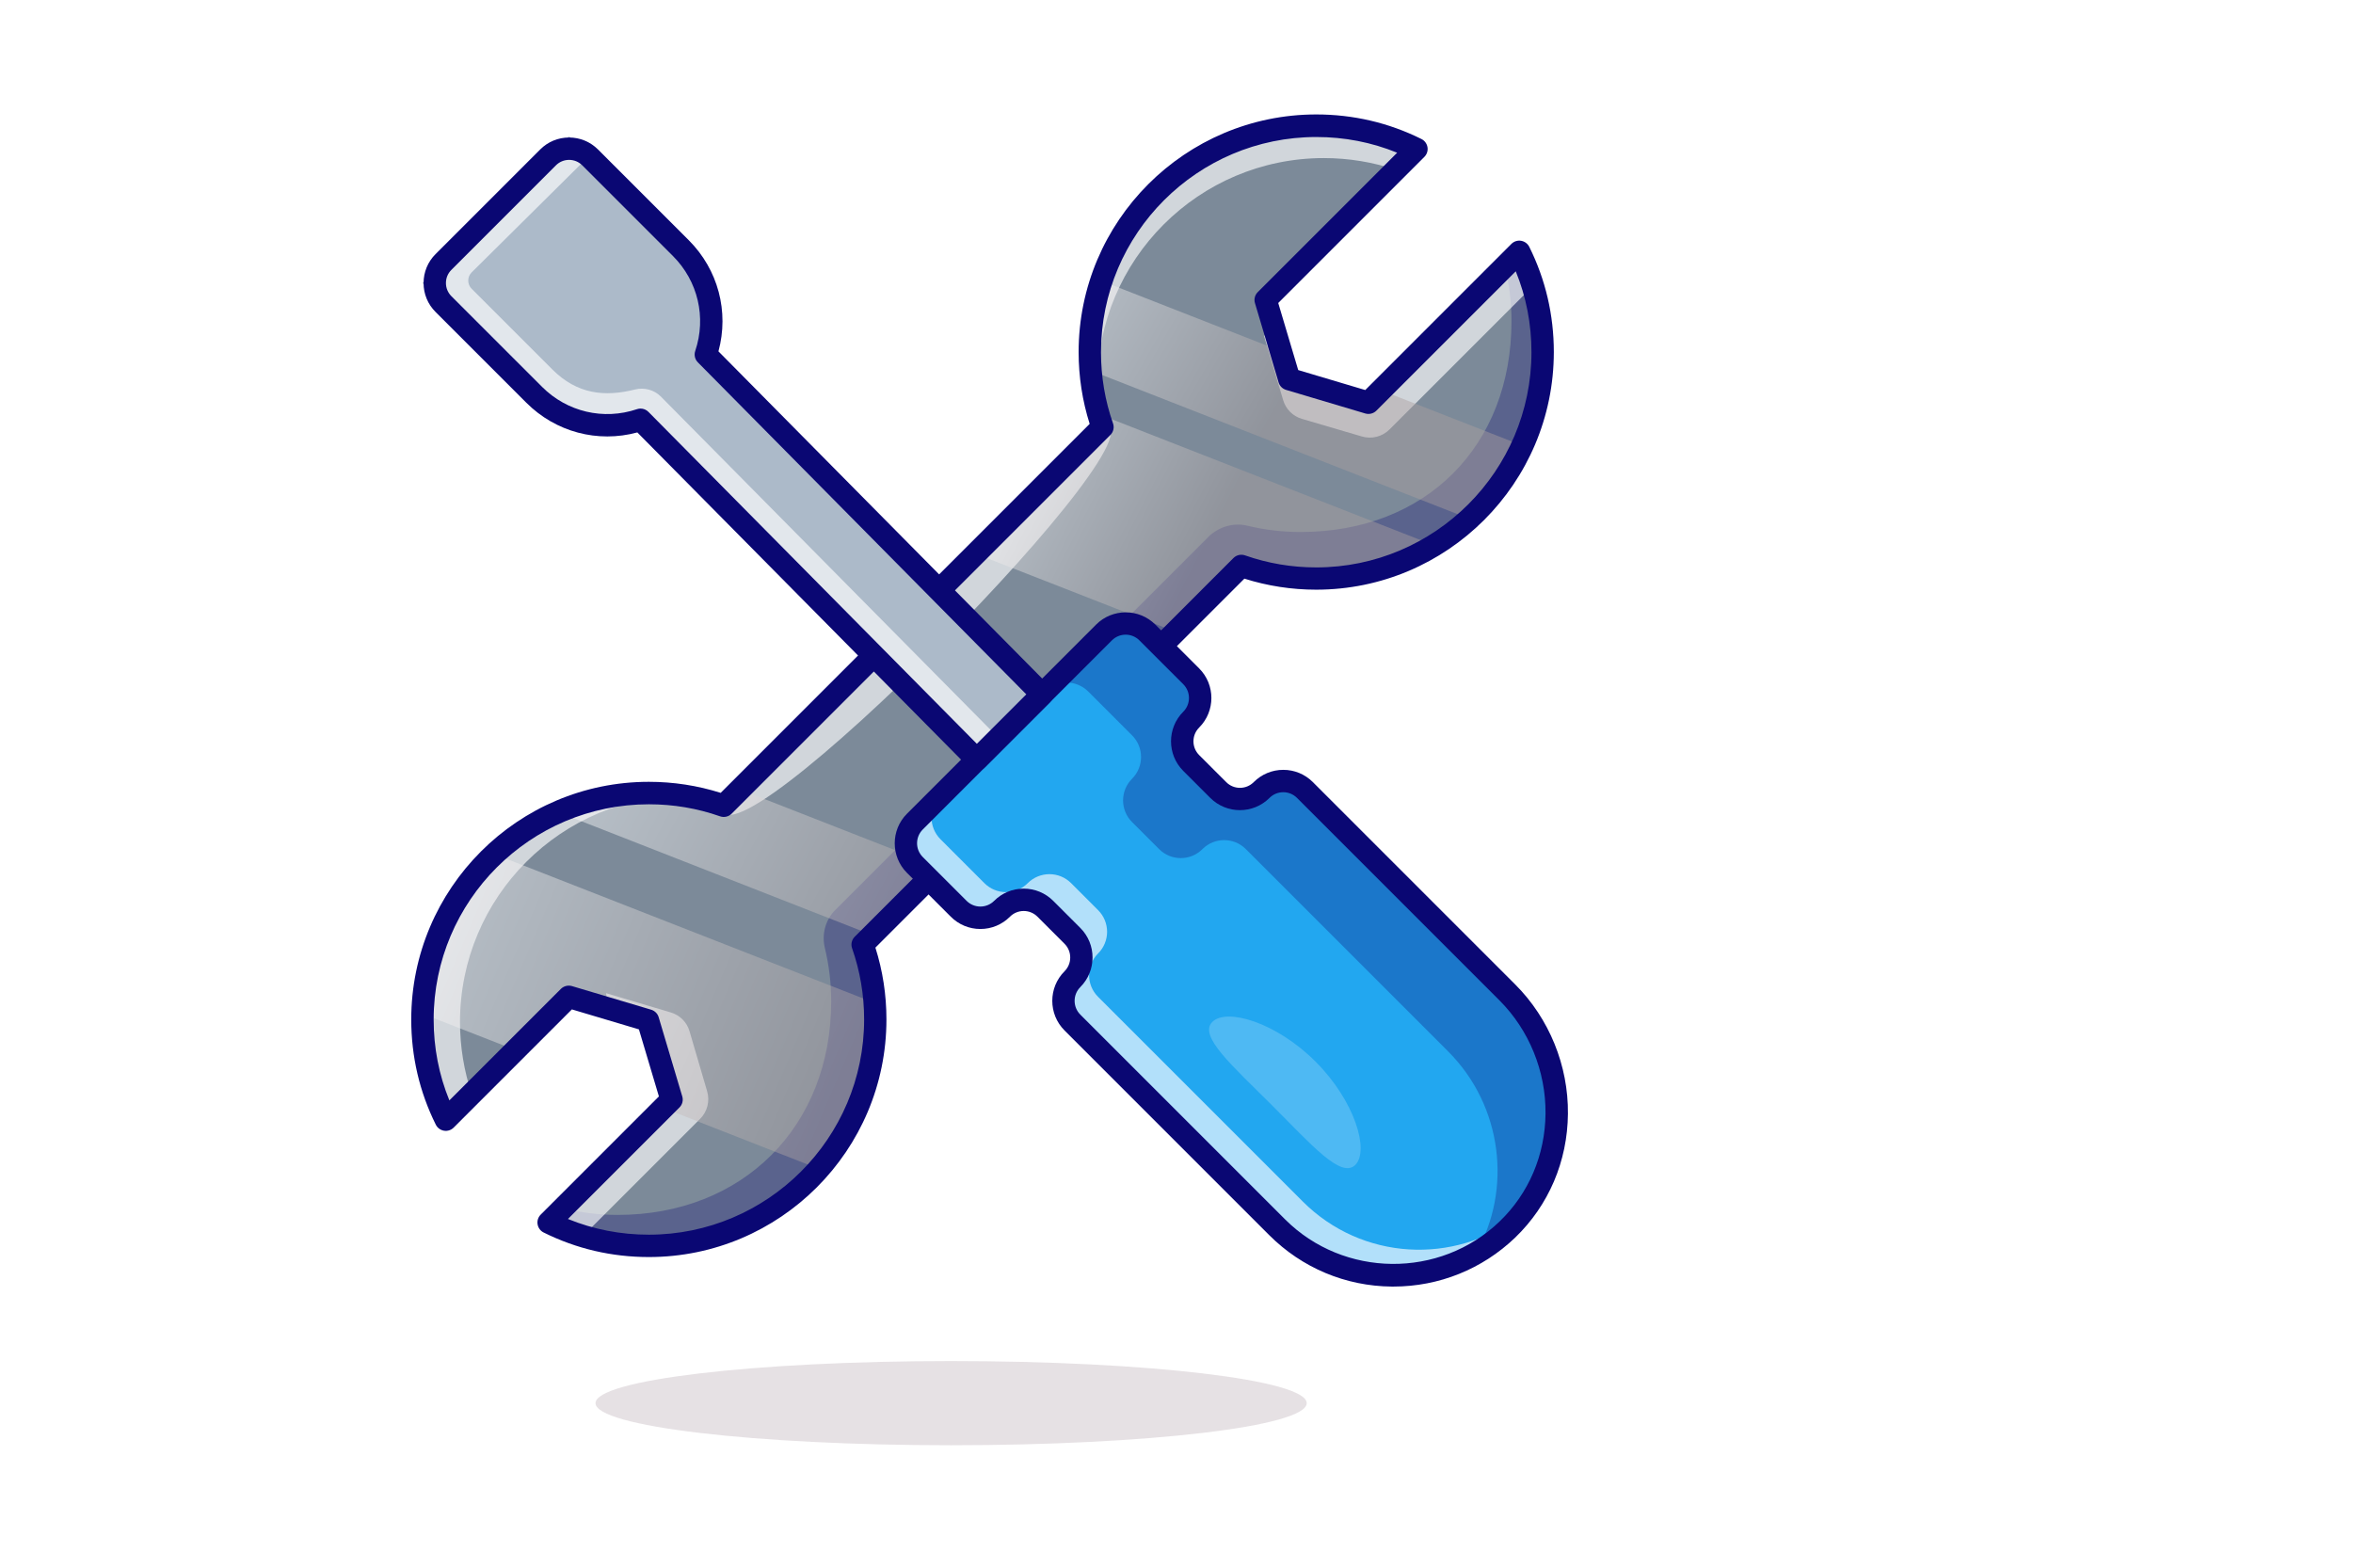 <svg width="2426" height="1617" viewBox="0 0 2426 1617" fill="none" xmlns="http://www.w3.org/2000/svg">
<rect width="2426" height="1617" fill="white"/>
<path opacity="0.3" d="M980.624 1490.12C1183.1 1490.12 1347.25 1470.69 1347.25 1446.72C1347.25 1422.75 1183.1 1403.32 980.624 1403.32C778.143 1403.32 614 1422.75 614 1446.72C614 1470.69 778.143 1490.12 980.624 1490.12Z" fill="#AC9BA6"/>
<path d="M1566.37 259.741C1581.84 290.897 1590.45 325.999 1590.45 363.099C1590.45 397.432 1583.02 430.074 1569.7 459.436C1556.63 488.132 1537.98 513.754 1515.07 534.866C1503.9 545.166 1491.76 554.39 1478.69 562.332C1443.28 584.06 1401.62 596.563 1357.04 596.512C1329.98 596.512 1304 591.9 1279.92 583.445L889.442 973.918C896.103 992.93 900.357 1013.07 901.894 1034.03C902.304 1039.66 902.509 1045.35 902.509 1051.09C902.56 1110.12 880.628 1164.03 844.45 1205.13C801.713 1253.81 738.94 1284.5 669.044 1284.5C631.944 1284.5 596.843 1275.84 565.687 1260.42L692.411 1133.69L668.071 1052.01L586.389 1027.67L459.664 1154.4C444.189 1123.24 435.58 1088.14 435.58 1051.04C435.58 1049.04 435.631 1047.09 435.683 1045.1C437.271 980.17 465.404 921.855 509.678 880.502C528.792 862.618 550.98 847.86 575.32 837.201C603.965 824.596 635.736 817.626 669.044 817.626C696.101 817.626 722.081 822.238 746.166 830.693L1136.64 440.22C1135.1 435.813 1133.67 431.355 1132.39 426.794C1128.29 412.395 1125.57 397.38 1124.34 381.956C1123.83 375.705 1123.57 369.402 1123.57 363.099C1123.57 337.375 1127.72 312.624 1135.46 289.513C1166.31 196.661 1253.83 129.686 1357.04 129.686C1394.14 129.686 1429.24 138.346 1460.39 153.77L1304.92 309.242L1320.65 361.971L1329.26 390.924L1410.94 415.264L1566.37 259.741Z" fill="#7C8A99"/>
<g opacity="0.3">
<path d="M1551.51 274.602L1566.31 259.793C1581.79 290.949 1590.4 326.05 1590.4 363.151C1590.35 492.079 1485.86 596.615 1356.93 596.615C1329.88 596.615 1303.9 592.003 1279.81 583.548L889.34 974.022C897.795 998.157 902.407 1024.09 902.407 1051.14C902.407 1180.02 797.871 1284.56 668.943 1284.61C631.843 1284.61 596.741 1275.95 565.585 1260.52L580.394 1245.71C598.483 1250.22 617.392 1252.63 636.916 1252.63C765.844 1252.58 856.954 1161.52 856.954 1032.59C857.005 1013.68 854.751 995.236 850.498 977.66C847.013 963.465 850.907 948.503 861.259 938.151L1245.63 553.776C1256.24 543.168 1271.61 538.505 1286.12 542.041C1303.74 546.294 1322.14 548.549 1341.05 548.498C1469.93 548.498 1558.37 460.103 1558.37 331.175C1558.42 311.6 1556.01 292.691 1551.51 274.602Z" fill="#0A0773"/>
</g>
<g opacity="0.65">
<path d="M1412.64 421.513L1568.11 266.041C1578.31 286.59 1585.53 308.778 1589.22 332.247C1585.63 320.871 1581.18 309.956 1576 299.4L1432.62 442.779C1425.14 450.261 1414.17 453.028 1404.08 450.004L1342.28 431.864C1333.01 429.148 1325.78 421.923 1323.01 412.699L1303.08 345.827L1316.09 347.262L1330.96 397.121L1412.64 421.513Z" fill="white"/>
</g>
<g opacity="0.65">
<path d="M1131.41 396.455C1131.41 409.009 1132.39 421.359 1134.33 433.401C1127.31 411.213 1123.52 387.589 1123.52 363.095C1123.52 234.218 1228.06 129.682 1356.98 129.631C1394.09 129.631 1429.19 138.291 1460.34 153.715L1439.03 175.032C1415.76 167.243 1390.81 162.99 1364.88 162.99C1235.95 163.041 1131.41 267.578 1131.41 396.455Z" fill="white"/>
</g>
<g opacity="0.65">
<path d="M710.911 1063.23L729.051 1125.08C732.074 1135.18 729.307 1146.14 721.826 1153.63L599.252 1276.2C589.157 1272.66 578.293 1268.82 568.711 1265.44L700.56 1133.59L676.219 1051.91L626.36 1037.05L624.925 1024.03L691.797 1043.96C701.021 1046.73 708.246 1054.01 710.911 1063.23Z" fill="white"/>
</g>
<g opacity="0.65">
<path d="M707.736 820.19C720.29 820.19 732.64 821.164 744.682 823.111C722.494 816.091 698.871 812.299 674.376 812.299C545.5 812.299 440.963 916.835 440.912 1045.76C440.912 1082.86 449.572 1117.96 464.996 1149.12L486.314 1127.8C478.525 1104.54 474.271 1079.58 474.271 1053.65C474.323 924.727 578.808 820.19 707.736 820.19Z" fill="white"/>
</g>
<path d="M1136.59 440.218L1135.67 441.14C1135.21 438.578 1134.74 436.016 1134.33 433.402C1135.05 435.708 1135.77 437.963 1136.59 440.218Z" fill="#AAA0A0"/>
<g opacity="0.65">
<path d="M743.654 828.385C735.866 922.211 1225.55 425.92 1134.13 437.911L743.654 828.385Z" fill="white"/>
</g>
<path opacity="0.45" d="M901.793 1034.08C902.203 1039.71 902.408 1045.4 902.408 1051.14C902.459 1110.17 880.527 1164.08 844.35 1205.18L683.804 1142.3L692.362 1133.75L668.021 1052.06L586.34 1027.72L531.407 1082.66L435.582 1045.2C437.171 980.272 465.303 921.957 509.577 880.604L901.793 1034.08Z" fill="url(#paint0_linear_819_1083)"/>
<path opacity="0.45" d="M1478.64 562.331C1443.23 584.059 1401.57 596.562 1356.99 596.511C1329.93 596.511 1303.95 591.899 1279.87 583.444L1211.87 651.443L1005.92 570.889L1136.59 440.219C1135.05 435.812 1133.62 431.354 1132.34 426.793L1478.64 562.331Z" fill="url(#paint1_linear_819_1083)"/>
<path opacity="0.45" d="M968.819 894.541L899.231 964.13L575.22 837.251C603.865 824.645 635.636 817.676 668.944 817.676C696 817.676 721.98 822.288 746.065 830.743L762.873 813.936L968.819 894.541Z" fill="url(#paint2_linear_819_1083)"/>
<path opacity="0.45" d="M1569.7 459.486C1556.63 488.182 1537.98 513.803 1515.07 534.916L1124.34 381.955C1123.83 375.703 1123.57 369.4 1123.57 363.097C1123.57 337.373 1127.72 312.622 1135.46 289.512L1320.6 361.97L1329.21 390.922L1410.9 415.263L1423.81 402.349L1569.7 459.486Z" fill="url(#paint3_linear_819_1083)"/>
<path d="M668.994 1296.08C630.818 1296.08 594.333 1287.58 560.512 1270.77C557.181 1269.13 554.875 1265.95 554.26 1262.31C553.645 1258.68 554.875 1254.93 557.489 1252.32L679.345 1130.46L658.745 1061.34L589.618 1040.74L467.762 1162.59C465.148 1165.21 461.408 1166.44 457.769 1165.82C454.131 1165.21 450.954 1162.9 449.314 1159.57C432.506 1125.75 424 1089.26 424 1051.09C424.051 916.011 533.917 806.095 668.994 806.095C694.308 806.095 719.161 809.938 743.041 817.471L1123.47 437.041C1115.94 413.212 1112.09 388.36 1112.09 362.994C1112.09 227.968 1222.01 118.051 1357.04 118C1395.21 118 1431.7 126.506 1465.52 143.314C1468.85 144.954 1471.16 148.131 1471.77 151.769C1472.39 155.408 1471.16 159.148 1468.54 161.762L1317.89 312.417L1338.49 381.544L1407.61 402.144L1558.27 251.489C1560.88 248.875 1564.62 247.645 1568.26 248.26C1571.9 248.875 1575.08 251.181 1576.72 254.512C1593.53 288.333 1602.03 324.818 1602.03 362.994C1601.98 498.071 1492.11 607.988 1357.04 607.988C1331.72 607.988 1306.87 604.145 1282.99 596.612L902.561 977.042C910.094 1000.87 913.937 1025.72 913.937 1051.09C913.937 1186.17 804.071 1296.08 668.994 1296.08ZM585.57 1256.83C611.909 1267.59 639.888 1273.02 668.994 1273.02C791.363 1272.97 890.929 1173.46 890.929 1051.09C890.929 1025.93 886.778 1001.23 878.528 977.76C877.042 973.558 878.118 968.946 881.244 965.82L1271.72 575.346C1274.84 572.22 1279.51 571.144 1283.71 572.63C1307.18 580.88 1331.88 585.031 1357.04 585.031C1479.35 585.031 1578.92 485.465 1578.97 363.097C1578.97 334.042 1573.54 306.063 1562.78 279.724L1419.09 423.41C1416.12 426.382 1411.71 427.509 1407.67 426.331L1325.98 401.99C1322.24 400.863 1319.32 397.942 1318.25 394.252L1293.91 312.571C1292.68 308.522 1293.8 304.116 1296.83 301.143L1440.51 157.457C1414.17 146.696 1386.19 141.264 1357.09 141.264C1234.72 141.316 1135.15 240.83 1135.15 363.199C1135.15 388.36 1139.3 413.059 1147.55 436.528C1149.04 440.73 1147.96 445.342 1144.84 448.468L754.365 838.942C751.239 842.067 746.576 843.143 742.374 841.657C718.905 833.407 694.206 829.257 669.045 829.257C546.728 829.257 447.162 928.822 447.111 1051.19C447.111 1080.25 452.542 1108.22 463.304 1134.56L578.242 1019.63C581.214 1016.65 585.621 1015.53 589.669 1016.7L671.351 1041.05C675.092 1042.17 678.013 1045.09 679.089 1048.78L703.429 1130.46C704.659 1134.51 703.532 1138.92 700.509 1141.89L585.57 1256.83Z" fill="#0A0773"/>
<path d="M1228.16 786.622L1256.04 814.498C1268.39 826.848 1288.37 826.848 1300.72 814.498C1313.07 802.149 1333.06 802.149 1345.41 814.498L1554.12 1023.21C1621.35 1090.44 1622.63 1201.74 1554.12 1267.64C1487.76 1331.49 1382.2 1330.72 1316.76 1265.29L1105.69 1054.21C1093.34 1041.86 1093.34 1021.88 1105.69 1009.53C1118.04 997.181 1118.04 977.196 1105.69 964.846L1077.81 936.97C1065.46 924.62 1045.48 924.62 1033.13 936.97C1020.78 949.319 1000.8 949.319 988.446 936.97L943.25 891.773C930.9 879.424 930.9 859.439 943.25 847.089L1138.28 652.057C1150.63 639.708 1170.62 639.708 1182.97 652.057L1228.16 697.254C1240.51 709.603 1240.51 729.588 1228.16 741.938C1215.81 754.287 1215.81 774.324 1228.16 786.622Z" fill="#22A7F0"/>
<g opacity="0.3">
<path d="M1228.16 786.622L1256.04 814.499C1268.39 826.848 1288.37 826.848 1300.72 814.448C1306.92 808.247 1314.97 805.224 1323.07 805.173C1331.16 805.224 1339.21 808.247 1345.41 814.448L1554.12 1023.16C1621.35 1090.39 1622.58 1201.69 1554.07 1267.59C1544.08 1277.23 1533.16 1285.37 1521.68 1292.03C1559.35 1226.6 1549.1 1140.1 1493.14 1084.14L1284.43 875.427C1278.23 869.227 1270.18 866.203 1262.09 866.203C1253.99 866.203 1245.94 869.278 1239.74 875.478C1227.39 887.828 1207.41 887.828 1195.06 875.478L1167.18 847.602C1160.98 841.402 1157.96 833.356 1157.91 825.26C1157.96 817.163 1160.98 809.118 1167.18 802.918C1179.53 790.568 1179.53 770.532 1167.23 758.234L1121.99 712.986C1109.64 700.636 1089.6 700.687 1077.3 713.037L1138.33 652.006C1150.68 639.657 1170.67 639.657 1183.02 652.006L1228.27 697.254C1240.61 709.604 1240.61 729.589 1228.27 741.938C1222.06 748.139 1218.99 756.184 1218.94 764.28C1218.89 772.377 1221.96 780.422 1228.16 786.622Z" fill="#0A0773"/>
</g>
<g opacity="0.65">
<path d="M1565.91 1253.76C1560.83 1260.42 1555.2 1266.77 1549 1272.77C1482.64 1336.62 1377.07 1335.85 1311.64 1270.41L1100.57 1059.34C1088.22 1046.99 1088.22 1027.01 1100.57 1014.66C1106.77 1008.46 1109.84 1000.41 1109.89 992.313C1109.84 984.217 1106.82 976.172 1100.62 969.971L1072.74 942.095C1060.39 929.745 1040.41 929.745 1028.06 942.146C1021.86 948.347 1013.81 951.37 1005.71 951.421C997.618 951.37 989.573 948.347 983.372 942.146L938.125 896.898C925.775 884.549 925.775 864.564 938.125 852.214L969.69 820.648C957.341 832.998 957.341 852.983 969.69 865.333L1014.94 910.58C1021.14 916.781 1029.18 919.804 1037.28 919.855C1045.38 919.804 1053.42 916.781 1059.62 910.58C1071.97 898.231 1092.01 898.231 1104.31 910.529L1132.18 938.405C1138.38 944.606 1141.41 952.651 1141.46 960.747C1141.41 968.844 1138.33 976.94 1132.13 983.09C1119.78 995.439 1119.78 1015.42 1132.13 1027.77L1343.2 1238.84C1403.98 1299.67 1499.44 1304.64 1565.91 1253.76Z" fill="white"/>
</g>
<path d="M1436.67 1326.52C1436.11 1326.52 1435.54 1326.52 1434.98 1326.52C1387.27 1326.11 1342.38 1307.26 1308.61 1273.49L1097.54 1062.42C1080.73 1045.61 1080.73 1018.24 1097.54 1001.44C1101.33 997.644 1103.43 992.623 1103.43 987.242C1103.43 981.861 1101.33 976.84 1097.54 973.048L1069.66 945.171C1065.87 941.379 1060.85 939.278 1055.47 939.278C1050.09 939.278 1045.07 941.379 1041.28 945.171C1033.13 953.319 1022.32 957.828 1010.79 957.828C999.257 957.828 988.444 953.319 980.297 945.171L935.1 899.975C918.292 883.167 918.292 855.803 935.1 838.995L1130.13 643.963C1146.94 627.155 1174.3 627.155 1191.16 643.963L1236.36 689.16C1253.17 705.968 1253.17 733.332 1236.36 750.139C1228.52 757.98 1228.52 770.688 1236.36 778.528L1264.24 806.404C1268.03 810.196 1273.05 812.297 1278.43 812.297C1283.81 812.297 1288.83 810.196 1292.62 806.404C1300.77 798.257 1311.58 793.747 1323.11 793.747C1334.64 793.747 1345.46 798.257 1353.6 806.404L1562.32 1015.12C1597.27 1050.07 1617.05 1098.64 1616.58 1148.4C1616.12 1197.39 1596.75 1242.69 1562.16 1276.05C1528.19 1308.59 1483.71 1326.47 1436.67 1326.52ZM1055.47 916.219C1067 916.219 1077.81 920.728 1085.96 928.876L1113.84 956.752C1130.64 973.56 1130.64 1000.92 1113.84 1017.73C1106 1025.57 1106 1038.28 1113.84 1046.12L1324.91 1257.19C1385.32 1317.61 1484.58 1318.58 1546.12 1259.39C1576.26 1230.39 1593.06 1190.88 1593.47 1148.15C1593.88 1104.59 1576.56 1062.01 1545.97 1031.41L1337.26 822.7C1333.47 818.908 1328.44 816.807 1323.06 816.807C1317.68 816.807 1312.66 818.908 1308.87 822.7C1292.06 839.508 1264.7 839.508 1247.84 822.7L1219.96 794.823C1203.15 778.016 1203.15 750.652 1219.96 733.844C1223.75 730.052 1225.85 725.03 1225.85 719.65C1225.85 714.269 1223.75 709.247 1219.96 705.455L1174.76 660.259C1166.92 652.418 1154.22 652.418 1146.38 660.259L951.395 855.239C943.555 863.08 943.555 875.788 951.395 883.628L996.592 928.825C1004.43 936.665 1017.14 936.665 1024.98 928.825C1033.13 920.677 1043.94 916.219 1055.47 916.219Z" fill="#0A0773"/>
<g opacity="0.2">
<path d="M1356.37 1094.59C1397.11 1135.33 1411.97 1186.47 1397.37 1201.08C1382.76 1215.68 1352.12 1180.27 1311.43 1139.59C1270.69 1098.85 1235.34 1068.2 1249.94 1053.65C1264.49 1039 1315.68 1053.86 1356.37 1094.59Z" fill="white"/>
</g>
<path d="M586.748 140.598L701.994 255.844C731.664 285.514 740.273 328.251 727.718 365.504L1074.43 715.957L1007.1 783.291L660.385 432.838C623.131 445.341 580.394 436.732 550.724 407.114L435.529 291.817L586.748 140.598Z" fill="#ACBAC9"/>
<g opacity="0.65">
<path d="M486.313 280.803C481.598 285.466 481.598 293.05 486.262 297.713L569.481 380.932C595.102 406.554 623.44 409.423 654.749 401.583C664.229 399.226 674.324 401.89 681.242 408.757L1025.8 757.057L998.438 784.421L651.726 433.969C614.472 446.472 571.735 437.863 542.117 408.245L455.157 321.285C441.629 307.756 441.629 285.773 455.157 272.245L576.552 150.85L602.635 165.505L486.313 280.803Z" fill="white"/>
</g>
<g opacity="0.65">
<path d="M464.428 260.487L437.071 287.844L440.876 291.648L468.233 264.292L464.428 260.487Z" fill="white"/>
</g>
<path d="M1007.1 794.772C1004.02 794.772 1001.05 793.542 998.9 791.339L657.107 445.857C616.164 456.925 572.915 445.498 542.63 415.213L449.06 321.643C441.066 313.649 436.71 303.093 436.71 291.82C436.71 280.546 441.117 269.939 449.06 261.996L556.927 154.129C564.921 146.135 575.477 141.779 586.75 141.779C598.024 141.779 608.631 146.186 616.574 154.129L710.144 247.699C740.429 277.984 751.856 321.336 740.736 362.279L1082.63 707.813C1087.09 712.322 1087.09 719.598 1082.58 724.057L1015.25 791.39C1013.09 793.542 1010.17 794.772 1007.1 794.772ZM660.387 421.26C663.41 421.26 666.382 422.439 668.586 424.693L1007.15 766.896L1058.14 715.909L719.522 373.604C716.447 370.529 715.422 365.969 716.806 361.818C728.438 327.28 719.624 289.77 693.849 263.994L600.278 170.424C596.64 166.786 591.875 164.839 586.75 164.839C581.626 164.839 576.809 166.837 573.222 170.424L465.355 278.291C461.717 281.93 459.769 286.695 459.769 291.82C459.769 296.944 461.768 301.71 465.355 305.348L558.925 398.918C584.7 424.693 622.211 433.507 656.749 421.875C657.927 421.465 659.157 421.26 660.387 421.26Z" fill="#0A0773"/>
<defs>
<linearGradient id="paint0_linear_819_1083" x1="440.468" y1="942.367" x2="864.565" y2="1123.1" gradientUnits="userSpaceOnUse">
<stop stop-color="white"/>
<stop offset="1" stop-color="#AAA0A0"/>
</linearGradient>
<linearGradient id="paint1_linear_819_1083" x1="1037.97" y1="461.768" x2="1241.97" y2="566.45" gradientUnits="userSpaceOnUse">
<stop stop-color="white"/>
<stop offset="1" stop-color="#AAA0A0"/>
</linearGradient>
<linearGradient id="paint2_linear_819_1083" x1="621.947" y1="785.804" x2="967.307" y2="970.115" gradientUnits="userSpaceOnUse">
<stop stop-color="white"/>
<stop offset="1" stop-color="#AAA0A0"/>
</linearGradient>
<linearGradient id="paint3_linear_819_1083" x1="1107.01" y1="284.411" x2="1324.42" y2="407.883" gradientUnits="userSpaceOnUse">
<stop stop-color="white"/>
<stop offset="1" stop-color="#AAA0A0"/>
</linearGradient>
</defs>
</svg>
